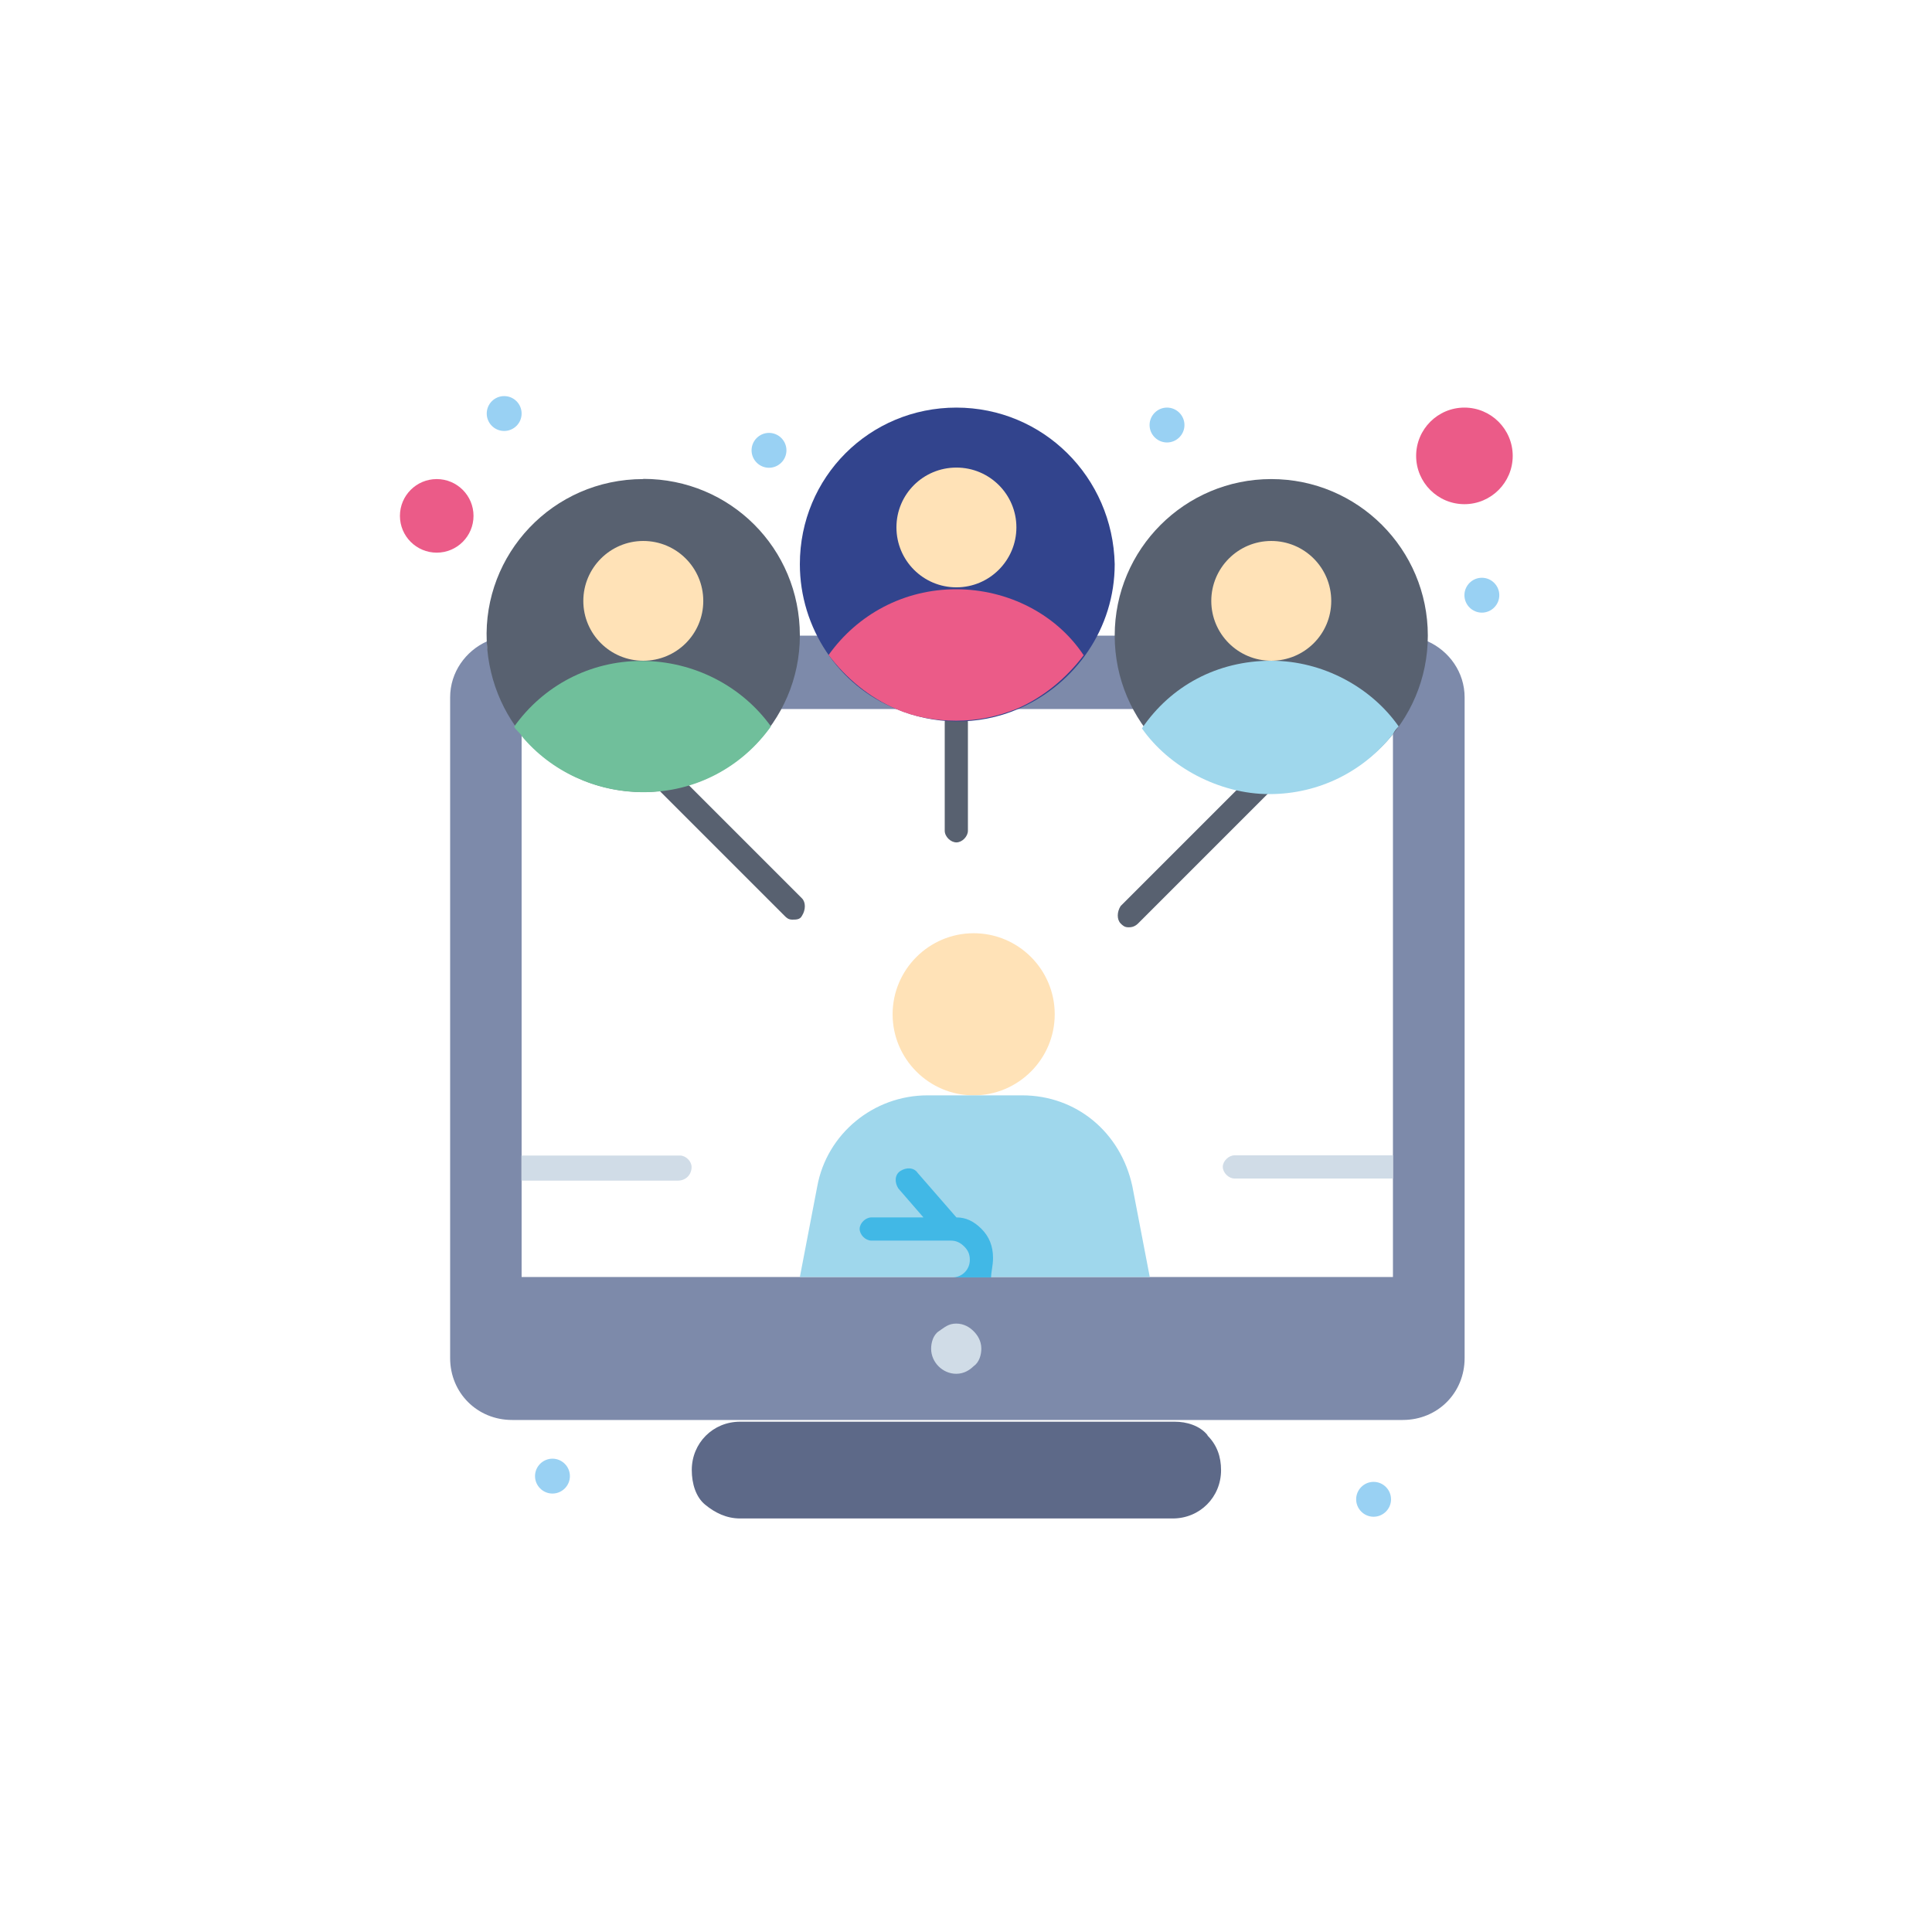<?xml version="1.0" encoding="UTF-8"?> <svg xmlns="http://www.w3.org/2000/svg" id="_Слой_1" data-name="Слой 1" viewBox="0 0 100.82 100.82"><defs><style> .cls-1 { fill: #fff; } .cls-2 { fill: #99d1f3; } .cls-3 { fill: #7d8aaa; } .cls-4 { fill: #5d6988; } .cls-5 { fill: #32448d; } .cls-6 { fill: #586170; } .cls-7 { fill: #d0dce7; } .cls-8 { fill: #eb5b88; } .cls-9 { fill: #9fd7ec; } .cls-10 { fill: #70bf9b; } .cls-11 { fill: #ffe2b7; } .cls-12 { fill: #41b8e6; } </style></defs><rect class="cls-1" width="100.82" height="100.82"></rect><g id="_197_Communication_Meeting_Online_Sharing" data-name="197, Communication, Meeting, Online, Sharing"><g><path class="cls-3" d="m74.51,33.47c1.11.5,1.92,1.61,1.92,2.92v34.48c0,1.82-1.41,3.23-3.23,3.23H26.72c-1.81,0-3.23-1.41-3.23-3.23v-34.48c0-1.31.81-2.42,1.92-2.92.1,1.81.2-1.51,1.31-.1,0,1.21.5-1.41.5-.2h45.47l.81.1,1.01.2Z"></path><path class="cls-8" d="m76.42,21.27c1.39,0,2.52,1.13,2.52,2.52s-1.13,2.52-2.52,2.52-2.52-1.13-2.52-2.52,1.13-2.52,2.52-2.52Z"></path><path class="cls-8" d="m22.79,25c1.06,0,1.92.86,1.92,1.92s-.86,1.92-1.92,1.92-1.92-.86-1.92-1.92.86-1.92,1.92-1.92Z"></path><path class="cls-4" d="m63.01,74.91c.5.5.71,1.11.71,1.81,0,1.41-1.11,2.52-2.52,2.52h-22.58c-.71,0-1.31-.3-1.81-.71-.5-.4-.71-1.11-.71-1.82,0-1.41,1.11-2.52,2.52-2.52h22.69c.6,0,1.31.2,1.71.71Z"></path><path class="cls-1" d="m27.22,37v29.64h45.47v-29.64H27.22Z"></path><path class="cls-11" d="m50.81,48.7c2.34,0,4.23,1.9,4.23,4.23s-1.9,4.23-4.23,4.23-4.23-1.9-4.23-4.23,1.9-4.23,4.23-4.23Z"></path><path class="cls-2" d="m77.33,30.15c.5,0,.91.41.91.91s-.41.91-.91.91-.91-.41-.91-.91.41-.91.91-.91Z"></path><path class="cls-2" d="m71.68,77.33c.5,0,.91.41.91.91s-.41.91-.91.91-.91-.41-.91-.91.41-.91.91-.91Z"></path><path class="cls-2" d="m60.9,21.27c.5,0,.91.41.91.91s-.41.91-.91.91-.91-.41-.91-.91.41-.91.91-.91Z"></path><path class="cls-7" d="m50.81,69.47c.2.2.4.5.4.91,0,.3-.1.71-.4.91-.2.2-.5.4-.91.4-.71,0-1.31-.6-1.31-1.31,0-.3.1-.71.4-.91.3-.2.5-.4.91-.4s.71.2.91.4Z"></path><path class="cls-2" d="m40.13,22.59c.5,0,.91.41.91.91s-.41.91-.91.91-.91-.41-.91-.91.41-.91.91-.91Z"></path><path class="cls-2" d="m28.83,76.12c.5,0,.91.41.91.91s-.41.91-.91.91-.91-.41-.91-.91.41-.91.91-.91Z"></path><circle class="cls-2" cx="26.31" cy="21.58" r=".91"></circle><path class="cls-9" d="m49.6,66.64h-7.86l.91-4.74c.5-2.72,2.92-4.74,5.75-4.74h4.94c2.82,0,5.14,1.92,5.75,4.74l.91,4.74h-10.38Z"></path><path class="cls-12" d="m51.82,65.64c0-.61-.2-1.11-.6-1.51-.4-.4-.81-.6-1.31-.6l-2.02-2.32c-.2-.3-.6-.3-.91-.1-.3.2-.3.6-.1.91l1.31,1.51h-2.72c-.3,0-.61.3-.61.6s.3.61.61.61h4.13c.3,0,.5.1.71.3.2.2.3.4.3.71,0,.5-.4.91-.91.91h2.02c0-.3.1-.6.1-1.01Z"></path><path class="cls-6" d="m58.88,48.39c-.2,0-.3-.1-.4-.2-.2-.2-.2-.6,0-.91l6.96-6.96c.2-.2.61-.2.91,0,.2.2.2.61,0,.91l-6.96,6.96c-.2.2-.4.2-.5.2Z"></path><path class="cls-6" d="m41.34,47.99c-.2,0-.3-.1-.4-.2l-6.96-6.96c-.2-.2-.2-.6,0-.91.2-.3.6-.2.91,0l6.96,6.96c.2.2.2.6,0,.91-.1.2-.3.2-.5.2Z"></path><path class="cls-6" d="m49.91,43.96c-.3,0-.61-.3-.61-.61v-5.65c0-.3.3-.61.61-.61s.6.3.6.61v5.65c0,.3-.3.61-.6.61Z"></path><path class="cls-7" d="m72.59,60.29h-8.17c-.3,0-.61.3-.61.6s.3.61.61.61h8.27v-1.21h-.1Z"></path><path class="cls-7" d="m36.09,60.9c0-.3-.3-.6-.61-.6h-8.27v1.31h8.17c.4,0,.71-.3.71-.71Z"></path><path class="cls-6" d="m33.57,25c-4.74,0-8.37,3.93-8.17,8.47.2,4.44,3.73,7.86,8.17,7.86s8.17-3.63,8.17-8.17-3.63-8.17-8.17-8.17Z"></path><path class="cls-10" d="m40.23,37.91h0c-1.51,2.12-3.93,3.43-6.65,3.43-2.52,0-4.84-1.11-6.35-2.92-.1-.2-.3-.3-.4-.5h0c1.51-2.12,3.93-3.43,6.65-3.43s5.24,1.31,6.76,3.43Z"></path><path class="cls-11" d="m33.57,28.23c1.73,0,3.13,1.4,3.13,3.13s-1.4,3.12-3.13,3.12-3.13-1.4-3.13-3.12,1.4-3.13,3.13-3.13Z"></path><path class="cls-5" d="m49.91,21.27c-4.54,0-8.17,3.63-8.17,8.17,0,3.33,2.02,6.35,5.04,7.56,1.92.81,4.23.91,6.35,0,3.02-1.31,5.04-4.23,5.04-7.56-.1-4.54-3.73-8.17-8.27-8.17Z"></path><path class="cls-8" d="m56.56,34.18h0c-.91,1.21-2.12,2.22-3.53,2.82-1.01.4-2.02.61-3.13.61s-2.22-.2-3.13-.61c-1.41-.6-2.62-1.61-3.53-2.82h0c1.51-2.12,3.93-3.43,6.65-3.43s5.24,1.31,6.65,3.43Z"></path><path class="cls-11" d="m49.91,24.4c1.73,0,3.13,1.4,3.13,3.12s-1.4,3.13-3.13,3.13-3.13-1.4-3.13-3.13,1.4-3.12,3.13-3.12Z"></path><circle class="cls-6" cx="66.34" cy="33.17" r="8.17"></circle><path class="cls-9" d="m66.34,34.48c2.72,0,5.24,1.41,6.65,3.43h0c-.1.1-.2.2-.3.4-1.51,1.92-3.83,3.13-6.45,3.13s-5.24-1.41-6.65-3.43h0c1.51-2.22,3.93-3.53,6.75-3.53Z"></path><path class="cls-11" d="m66.34,28.23c1.73,0,3.13,1.4,3.13,3.13s-1.4,3.12-3.13,3.12-3.13-1.4-3.13-3.12,1.4-3.13,3.13-3.13Z"></path></g></g></svg> 